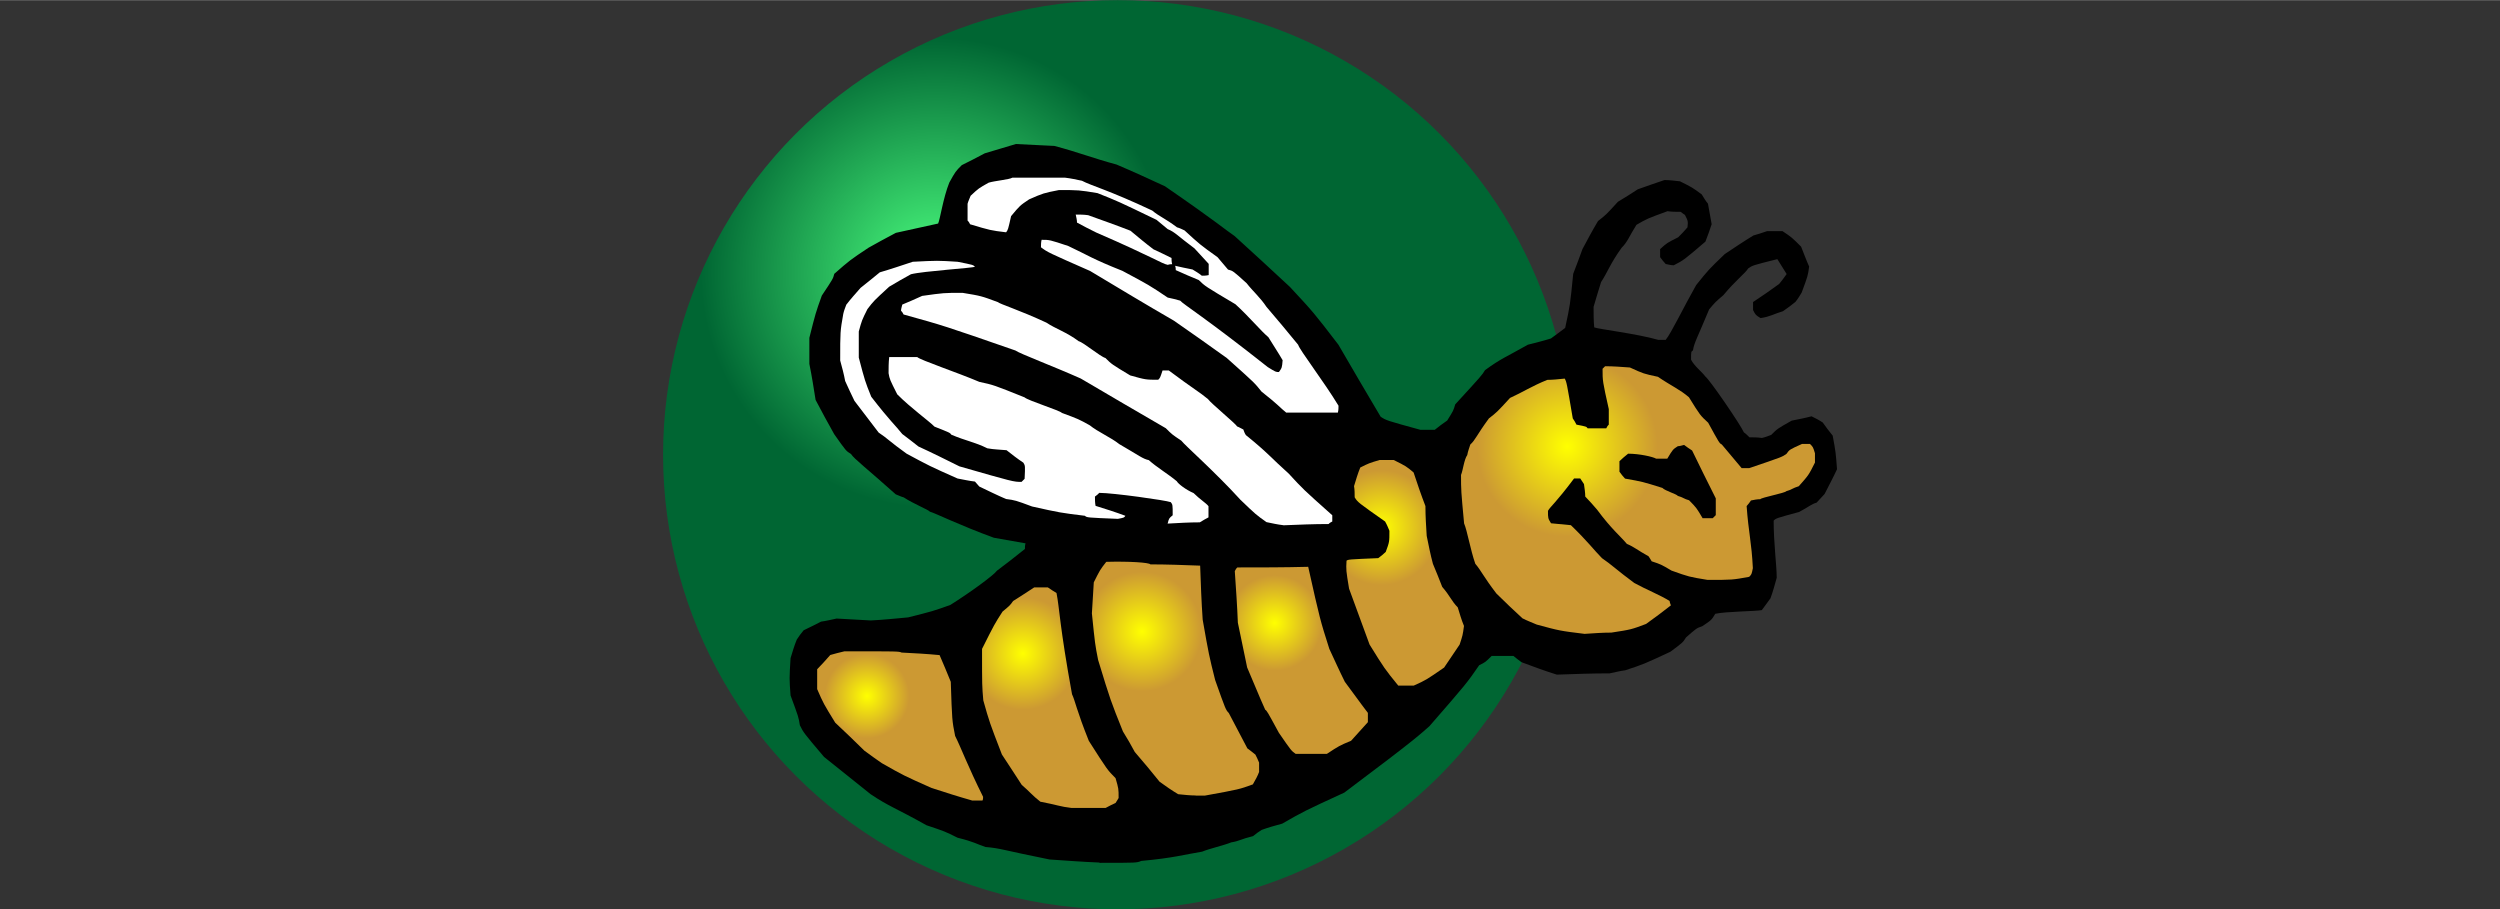 <?xml version="1.0" encoding="UTF-8"?>
<!DOCTYPE svg PUBLIC "-//W3C//DTD SVG 1.1//EN" "http://www.w3.org/Graphics/SVG/1.1/DTD/svg11.dtd">
<!-- Creator: CorelDRAW X5 -->
<svg xmlns="http://www.w3.org/2000/svg" xml:space="preserve" width="2367px" height="861px" shape-rendering="geometricPrecision" text-rendering="geometricPrecision" image-rendering="optimizeQuality" fill-rule="evenodd" clip-rule="evenodd"
viewBox="0 0 23670 8607"
 xmlns:xlink="http://www.w3.org/1999/xlink">
 <rect x="0" y="0" width="23670" height="8607" fill="#333333" stroke="none"/>
 <defs>
   <radialGradient id="id0" gradientUnits="userSpaceOnUse" cx="8860.85" cy="2582.18" r="2227.24" fx="8860.85" fy="2582.18">
    <stop offset="0" stop-color="#4CFF7F"/>
    <stop offset="1" stop-color="#006633"/>
   </radialGradient>
   <radialGradient id="id1" gradientUnits="userSpaceOnUse" cx="9684.83" cy="6185.79" r="532.439" fx="9684.83" fy="6185.79">
    <stop offset="0" stop-color="yellow"/>
    <stop offset="1" stop-color="#CC9933"/>
   </radialGradient>
   <radialGradient id="id2" gradientUnits="userSpaceOnUse" cx="8208.81" cy="6588.77" r="400.454" fx="8208.81" fy="6588.77">
    <stop offset="0" stop-color="yellow"/>
    <stop offset="1" stop-color="#CC9933"/>
   </radialGradient>
   <radialGradient id="id3" gradientUnits="userSpaceOnUse" cx="10812.6" cy="5977.53" r="565.435" fx="10812.6" fy="5977.53">
    <stop offset="0" stop-color="yellow"/>
    <stop offset="1" stop-color="#CC9933"/>
   </radialGradient>
   <radialGradient id="id4" gradientUnits="userSpaceOnUse" cx="12068.5" cy="5896.35" r="451.448" fx="12068.5" fy="5896.35">
    <stop offset="0" stop-color="yellow"/>
    <stop offset="1" stop-color="#CC9933"/>
   </radialGradient>
   <radialGradient id="id5" gradientUnits="userSpaceOnUse" cx="13079.2" cy="4993.94" r="544.438" fx="13079.2" fy="4993.94">
    <stop offset="0" stop-color="yellow"/>
    <stop offset="1" stop-color="#CC9933"/>
   </radialGradient>
   <radialGradient id="id6" gradientUnits="userSpaceOnUse" cx="14838.2" cy="4225.63" r="854.902" fx="14838.2" fy="4225.63">
    <stop offset="0" stop-color="yellow"/>
    <stop offset="1" stop-color="#CC9933"/>
   </radialGradient>
 </defs>
 <g id="Layer_x0020_1">
  <rect fill="none" width="23670" height="8607"/>
  <circle fill="url(#id0)" cx="10582" cy="4304" r="4304"/>
  <path fill="black" d="M10408 8165c-153,-6 -312,-18 -471,-29 -441,-88 -459,-106 -606,-118 -88,-29 -100,-47 -265,-88 -118,-59 -118,-59 -294,-118 -294,-165 -353,-176 -529,-294l-441 -353c-194,-229 -194,-229 -229,-300 -12,-76 -12,-76 -88,-282 -12,-159 -12,-159 0,-353 18,-59 35,-118 59,-176 18,-29 41,-59 65,-88 53,-24 106,-53 165,-82 47,-6 94,-18 147,-29 106,6 212,12 324,18 118,-6 235,-18 353,-29 235,-59 235,-59 400,-118 188,-118 412,-282 441,-324 88,-65 176,-135 265,-206 0,-18 0,-35 6,-53l-300 -53c-324,-118 -559,-235 -606,-247 -12,-18 -159,-76 -247,-135 -24,-6 -47,-18 -76,-29 -276,-247 -394,-335 -424,-382 -47,-29 -47,-29 -159,-188 -59,-106 -118,-212 -176,-324 -18,-112 -35,-224 -59,-341l0 -247c59,-235 59,-235 118,-400 106,-159 106,-159 118,-206 147,-129 147,-129 324,-247 82,-47 171,-94 259,-141 129,-29 265,-59 400,-88 18,-35 47,-241 106,-388 59,-106 59,-106 118,-165 71,-35 141,-71 218,-112 94,-29 194,-59 294,-88 118,6 241,12 365,18 224,59 371,118 588,176 153,65 306,135 459,206 512,353 571,412 659,471 176,159 347,318 524,482 224,241 224,241 459,547 129,224 265,453 400,682 53,35 53,35 377,124l135 0c35,-29 76,-59 118,-88 59,-94 59,-94 76,-153 253,-276 253,-276 282,-324 153,-112 200,-124 406,-241 71,-18 141,-35 218,-59 41,-29 88,-65 135,-100 47,-218 47,-218 76,-512 29,-76 59,-153 88,-235 47,-88 94,-176 147,-265 76,-59 76,-59 188,-182 59,-35 124,-76 188,-118 82,-29 165,-59 253,-88 47,0 94,6 147,12 118,59 118,59 206,124 18,29 35,59 59,88l35 194c-18,53 -35,106 -59,165 -206,176 -206,176 -300,224 -24,0 -47,-6 -76,-12 -18,-18 -35,-41 -53,-65l0 -76c65,-59 65,-59 171,-112 29,-29 59,-59 88,-94 6,-59 6,-59 -24,-118 -12,-6 -24,-18 -41,-29 -41,0 -82,0 -124,-6 -194,71 -194,71 -294,129 -71,112 -82,159 -141,218 -106,147 -135,235 -194,324 -24,76 -47,153 -71,235 0,65 0,129 6,194 47,18 400,59 606,118l71 0c53,-65 171,-312 288,-518 118,-147 118,-147 271,-294 88,-59 176,-118 271,-176 41,-12 82,-24 129,-41l147 0c88,59 88,59 176,147 24,59 47,124 76,188 -12,88 -12,88 -71,247 -18,29 -35,59 -59,88 -35,29 -76,59 -118,88 -82,24 -124,53 -212,65 -47,-29 -47,-29 -71,-76l0 -76c82,-53 165,-112 247,-171 24,-29 47,-59 71,-94l-88 -141c-235,59 -235,59 -276,88 -29,47 -118,112 -235,253 -76,65 -76,65 -135,135 -112,271 -141,312 -153,388 -18,12 -18,12 -18,88 29,59 106,118 135,159 41,29 335,459 365,529 18,12 35,29 53,47 35,0 76,0 118,6 29,-6 59,-18 88,-29 59,-59 59,-59 194,-135 59,-12 124,-24 188,-41 35,18 71,35 106,59 29,41 59,82 94,124 29,159 29,159 41,318 -35,76 -76,153 -118,235 -24,24 -47,53 -76,82 -47,12 -76,41 -165,88 -218,59 -218,59 -241,82 0,218 29,424 29,541 -18,65 -35,129 -59,194 -24,35 -53,71 -82,112 -59,12 -335,12 -441,35 -35,59 -35,59 -124,118 -53,18 -53,18 -153,106 -29,47 -29,47 -147,135 -253,118 -253,118 -429,176 -47,6 -94,18 -147,29 -165,0 -329,6 -500,12 -112,-35 -224,-76 -335,-118 -24,-18 -47,-35 -76,-59l-206 0c-59,59 -59,59 -118,88 -118,171 -118,171 -471,577 -88,76 -100,100 -806,629 -382,176 -382,176 -588,294 -65,18 -129,35 -194,59 -29,18 -53,35 -82,59 -118,29 -129,47 -206,59 -71,29 -206,59 -276,88 -176,29 -265,59 -577,88 -41,18 -41,18 -394,18z"/>
  <path fill="url(#id1)" d="M10144 7648c-106,-12 -135,-29 -294,-59 -76,-59 -106,-100 -176,-159 -59,-94 -124,-188 -188,-288 -118,-306 -118,-306 -176,-512 -12,-135 -12,-135 -12,-488 118,-235 118,-235 194,-353 71,-59 71,-59 100,-100 65,-41 129,-82 200,-129 41,0 82,0 129,0 24,18 53,35 82,53 29,147 29,312 147,959 29,59 41,147 159,441 176,276 176,276 253,353 29,100 29,100 29,188 -6,12 -18,29 -29,47 -29,12 -59,29 -94,47 -106,0 -212,0 -324,0z"/>
  <path fill="url(#id2)" d="M9202 7577c-124,-35 -253,-76 -382,-118 -265,-118 -265,-118 -471,-235 -53,-35 -106,-76 -165,-118 -88,-88 -182,-176 -276,-265 -112,-182 -112,-182 -171,-318 0,-59 0,-124 0,-188 41,-41 82,-88 124,-135 41,-12 88,-24 135,-35 512,0 512,0 541,12 118,6 235,12 359,24 35,82 71,165 106,253 12,365 12,365 41,512 59,118 118,282 265,577 0,12 0,24 -6,35 -29,0 -65,0 -100,0z"/>
  <path fill="url(#id3)" d="M11320 7530c-53,0 -106,-6 -165,-12 -59,-35 -118,-76 -176,-118 -76,-94 -153,-188 -235,-282 -35,-65 -71,-129 -112,-194 -118,-294 -118,-294 -235,-677 -29,-147 -29,-147 -59,-441 6,-94 12,-194 18,-294 59,-118 59,-118 118,-194 212,-6 406,6 418,24 153,0 312,6 471,12 6,171 12,341 24,512 59,335 59,335 118,571 100,282 100,282 129,312 59,112 118,224 176,335 24,18 47,35 76,59 12,24 24,47 35,76 0,29 0,59 0,88 -12,35 -35,76 -59,118 -129,47 -129,47 -453,106 -29,0 -59,0 -88,0z"/>
  <path fill="url(#id4)" d="M12267 7136c-41,-29 -41,-29 -159,-200 -112,-206 -112,-206 -129,-218 -59,-129 -112,-265 -171,-400 -29,-141 -59,-282 -88,-424 -6,-159 -18,-324 -29,-488 6,-12 12,-24 24,-35 218,0 441,0 671,-6 112,500 112,500 200,777 47,100 94,206 147,312 71,94 141,194 218,294 0,29 0,59 0,88 -53,59 -106,118 -159,176 -112,47 -112,47 -229,124 -94,0 -194,0 -294,0z"/>
  <path fill="url(#id5)" d="M13238 6489c-129,-159 -129,-159 -271,-388 -65,-176 -129,-353 -194,-529 -29,-176 -29,-176 -24,-265 18,-12 18,-12 300,-24 24,-18 47,-35 71,-59 35,-94 35,-94 35,-200 -12,-29 -24,-59 -41,-88 -259,-182 -259,-182 -288,-229 0,-35 0,-71 -6,-106 18,-59 35,-118 59,-176 82,-41 82,-41 182,-71 41,0 88,0 135,0 118,59 118,59 188,118 35,106 71,212 112,318 0,94 6,188 12,282 18,88 35,176 59,265 29,71 59,141 88,218 76,88 88,135 147,194 18,59 35,118 59,176 -12,88 -12,88 -41,176 -47,71 -94,141 -147,218 -171,118 -171,118 -288,171 -47,0 -94,0 -147,0z"/>
  <path fill="url(#id6)" d="M15003 6000c-235,-29 -235,-29 -453,-88 -41,-18 -88,-35 -135,-59 -82,-76 -165,-153 -247,-235 -118,-153 -141,-212 -200,-282 -47,-135 -76,-312 -106,-382 -29,-312 -29,-312 -29,-459 18,-41 29,-147 59,-188 6,-35 18,-65 29,-100 47,-41 59,-88 176,-247 76,-59 76,-59 200,-194 118,-53 206,-112 353,-171 53,0 106,-6 165,-12 18,35 18,35 76,377 12,18 24,35 35,59 94,18 94,18 106,35 59,0 118,0 176,0 6,-12 12,-24 24,-35 0,-47 0,-94 0,-147 -59,-265 -59,-265 -59,-382 6,-6 12,-12 24,-24 76,0 153,6 235,12 129,59 129,59 265,88 129,88 206,118 294,194 106,171 106,171 182,241 106,194 106,194 129,206 59,71 124,147 188,224 24,0 47,0 71,0 312,-106 312,-106 353,-135 29,-41 29,-41 147,-94 24,0 47,0 76,0 29,29 29,29 47,88 0,29 0,59 0,88 -59,118 -59,118 -153,224 -59,18 -71,35 -118,47 -12,18 -235,59 -247,76 -29,0 -59,6 -88,12 -12,18 -24,35 -41,53 18,253 47,341 59,588 -12,59 -12,59 -35,82 -159,29 -159,29 -394,29 -176,-29 -176,-29 -341,-88 -100,-59 -100,-59 -188,-88 -6,-12 -18,-29 -29,-47 -106,-59 -135,-88 -206,-118 -59,-71 -147,-141 -282,-324 -35,-41 -71,-82 -112,-124 0,-35 -6,-76 -12,-118 -12,-18 -24,-35 -35,-53 -18,0 -35,0 -59,0 -176,235 -224,265 -247,306 0,71 0,71 29,118 59,6 124,12 188,18 159,153 218,235 294,312 88,59 147,118 306,235 106,59 253,118 335,171 0,12 6,24 12,41 -76,59 -153,118 -235,176 -141,53 -141,53 -329,82 -82,0 -165,6 -253,12z"/>
  <path fill="white" d="M12150 4971c-53,-6 -106,-18 -159,-29 -100,-71 -100,-71 -247,-212 -235,-259 -529,-518 -559,-559 -88,-59 -88,-59 -147,-118 -265,-153 -535,-312 -806,-471 -265,-118 -577,-235 -618,-265 -677,-235 -677,-235 -1059,-341 -6,-12 -12,-24 -24,-35 0,-18 6,-35 12,-59 59,-24 124,-53 188,-82 206,-29 206,-29 382,-29 176,29 176,29 335,88 18,18 206,76 459,194 88,59 188,88 306,176 47,12 206,147 253,159 59,59 59,59 235,165 147,41 147,41 265,41 18,-18 18,-18 41,-88 18,0 35,0 59,0 235,176 294,206 371,271 29,41 265,235 276,259 18,6 35,18 59,29 6,18 12,35 24,53 212,171 241,218 406,365 135,147 135,147 412,394 0,18 0,35 0,59 -12,6 -24,12 -35,24 -141,0 -282,6 -429,12z"/>
  <path fill="white" d="M11056 4953c12,-47 12,-47 47,-76 0,-100 0,-100 -18,-124 -47,-18 -547,-88 -677,-88 -12,12 -24,24 -41,35 0,29 0,59 6,88 94,29 188,59 282,94 -12,18 -12,18 -71,29 -294,-12 -294,-12 -312,-29 -235,-29 -235,-29 -500,-88 -159,-59 -159,-59 -247,-71 -82,-35 -165,-76 -253,-118 -12,-12 -24,-29 -41,-47 -53,-6 -106,-18 -165,-29 -265,-118 -265,-118 -482,-235 -165,-118 -176,-141 -265,-200 -76,-100 -153,-200 -229,-300 -29,-59 -59,-124 -88,-188 -12,-65 -29,-129 -47,-194 0,-276 0,-276 29,-441 6,-29 18,-59 29,-88 41,-53 88,-106 135,-159 59,-47 118,-94 182,-147 100,-29 206,-65 312,-100 235,-12 235,-12 424,0 147,29 147,29 165,47 -18,12 -488,41 -606,71 -65,35 -135,76 -206,118 -147,135 -147,135 -206,212 -53,106 -53,106 -82,212 0,82 0,165 0,247 59,224 59,224 118,371 182,235 224,265 294,353 47,35 100,76 153,118 129,59 259,124 388,188 512,147 512,147 588,147 6,-6 18,-18 29,-29 6,-124 6,-124 -12,-153 -53,-35 -106,-76 -159,-118 -59,-6 -118,-6 -182,-18 -118,-59 -206,-71 -341,-129 -12,-18 -12,-18 -159,-76 -59,-59 -224,-176 -353,-306 -71,-141 -71,-141 -82,-200 0,-47 0,-100 6,-153 88,0 176,0 265,0 29,29 382,147 588,235 135,29 135,29 429,147 29,29 335,124 353,147 159,59 159,59 265,118 71,59 206,118 276,176 194,112 224,141 282,153 71,65 188,135 265,200 12,24 88,82 159,112 59,59 118,94 141,124 0,35 0,71 0,106 -24,12 -53,29 -82,47 -100,0 -200,6 -306,12z"/>
  <path fill="black" d="M16121 4906c-59,-100 -59,-100 -129,-171 -47,-12 -59,-29 -106,-41 -12,-18 -118,-47 -147,-76 -188,-59 -188,-59 -353,-88 -18,-18 -35,-41 -53,-65 0,-29 0,-65 0,-100 24,-24 53,-47 82,-71 106,0 235,29 265,47 35,0 71,0 106,0 53,-88 53,-88 100,-118 18,0 35,-6 59,-12 24,18 47,35 76,53 71,147 147,300 224,453 0,53 0,106 0,159 -6,6 -18,18 -29,29 -29,0 -59,0 -94,0z"/>
  <path fill="white" d="M12179 3906c-59,-47 -71,-71 -235,-200 -65,-82 -65,-82 -329,-318 -165,-118 -329,-235 -500,-353 -265,-153 -529,-312 -794,-471 -400,-176 -400,-176 -465,-224 0,-24 0,-47 6,-71 76,0 76,0 253,59 188,88 218,118 512,235 253,135 253,135 429,253 35,6 76,18 118,29 29,35 235,159 829,629 76,47 76,47 106,47 29,-41 29,-41 35,-112 -41,-71 -88,-141 -135,-218 -71,-59 -182,-194 -312,-312 -288,-171 -288,-171 -347,-229 -71,-29 -141,-59 -218,-94 0,-12 0,-24 -6,-41 53,12 106,24 165,35 29,18 59,35 88,59 18,0 41,0 65,-6 0,-35 0,-71 0,-106 -41,-47 -88,-94 -135,-147 -159,-118 -182,-153 -253,-182 -35,-29 -71,-59 -106,-88 -365,-176 -365,-176 -559,-253 -176,-29 -176,-29 -365,-29 -147,29 -147,29 -282,88 -88,59 -88,59 -171,159 -29,129 -29,129 -47,153 -147,-18 -147,-18 -341,-76 -6,-12 -12,-24 -24,-35 0,-53 0,-106 0,-159 6,-24 18,-47 29,-76 76,-71 76,-71 171,-124 59,-18 194,-29 224,-47 165,0 329,0 500,0 53,6 106,18 159,29 88,47 253,88 665,282 71,59 118,71 235,159 24,6 47,18 71,29 147,135 147,135 312,253 29,35 65,76 100,118 47,12 47,12 176,129 59,76 129,135 188,224 100,118 200,235 300,359 12,47 247,353 382,577 0,18 0,41 -6,65 -159,0 -324,0 -488,0z"/>
  <path fill="white" d="M11056 2506c-59,-12 -135,-71 -677,-306 -59,-29 -118,-59 -182,-94 0,-24 -6,-47 -12,-76 35,0 76,0 118,6 129,47 265,94 400,147 71,59 141,118 218,176 53,24 112,53 171,82 0,18 0,35 6,59 -12,0 -24,0 -41,6z"/>
 </g>
</svg>
